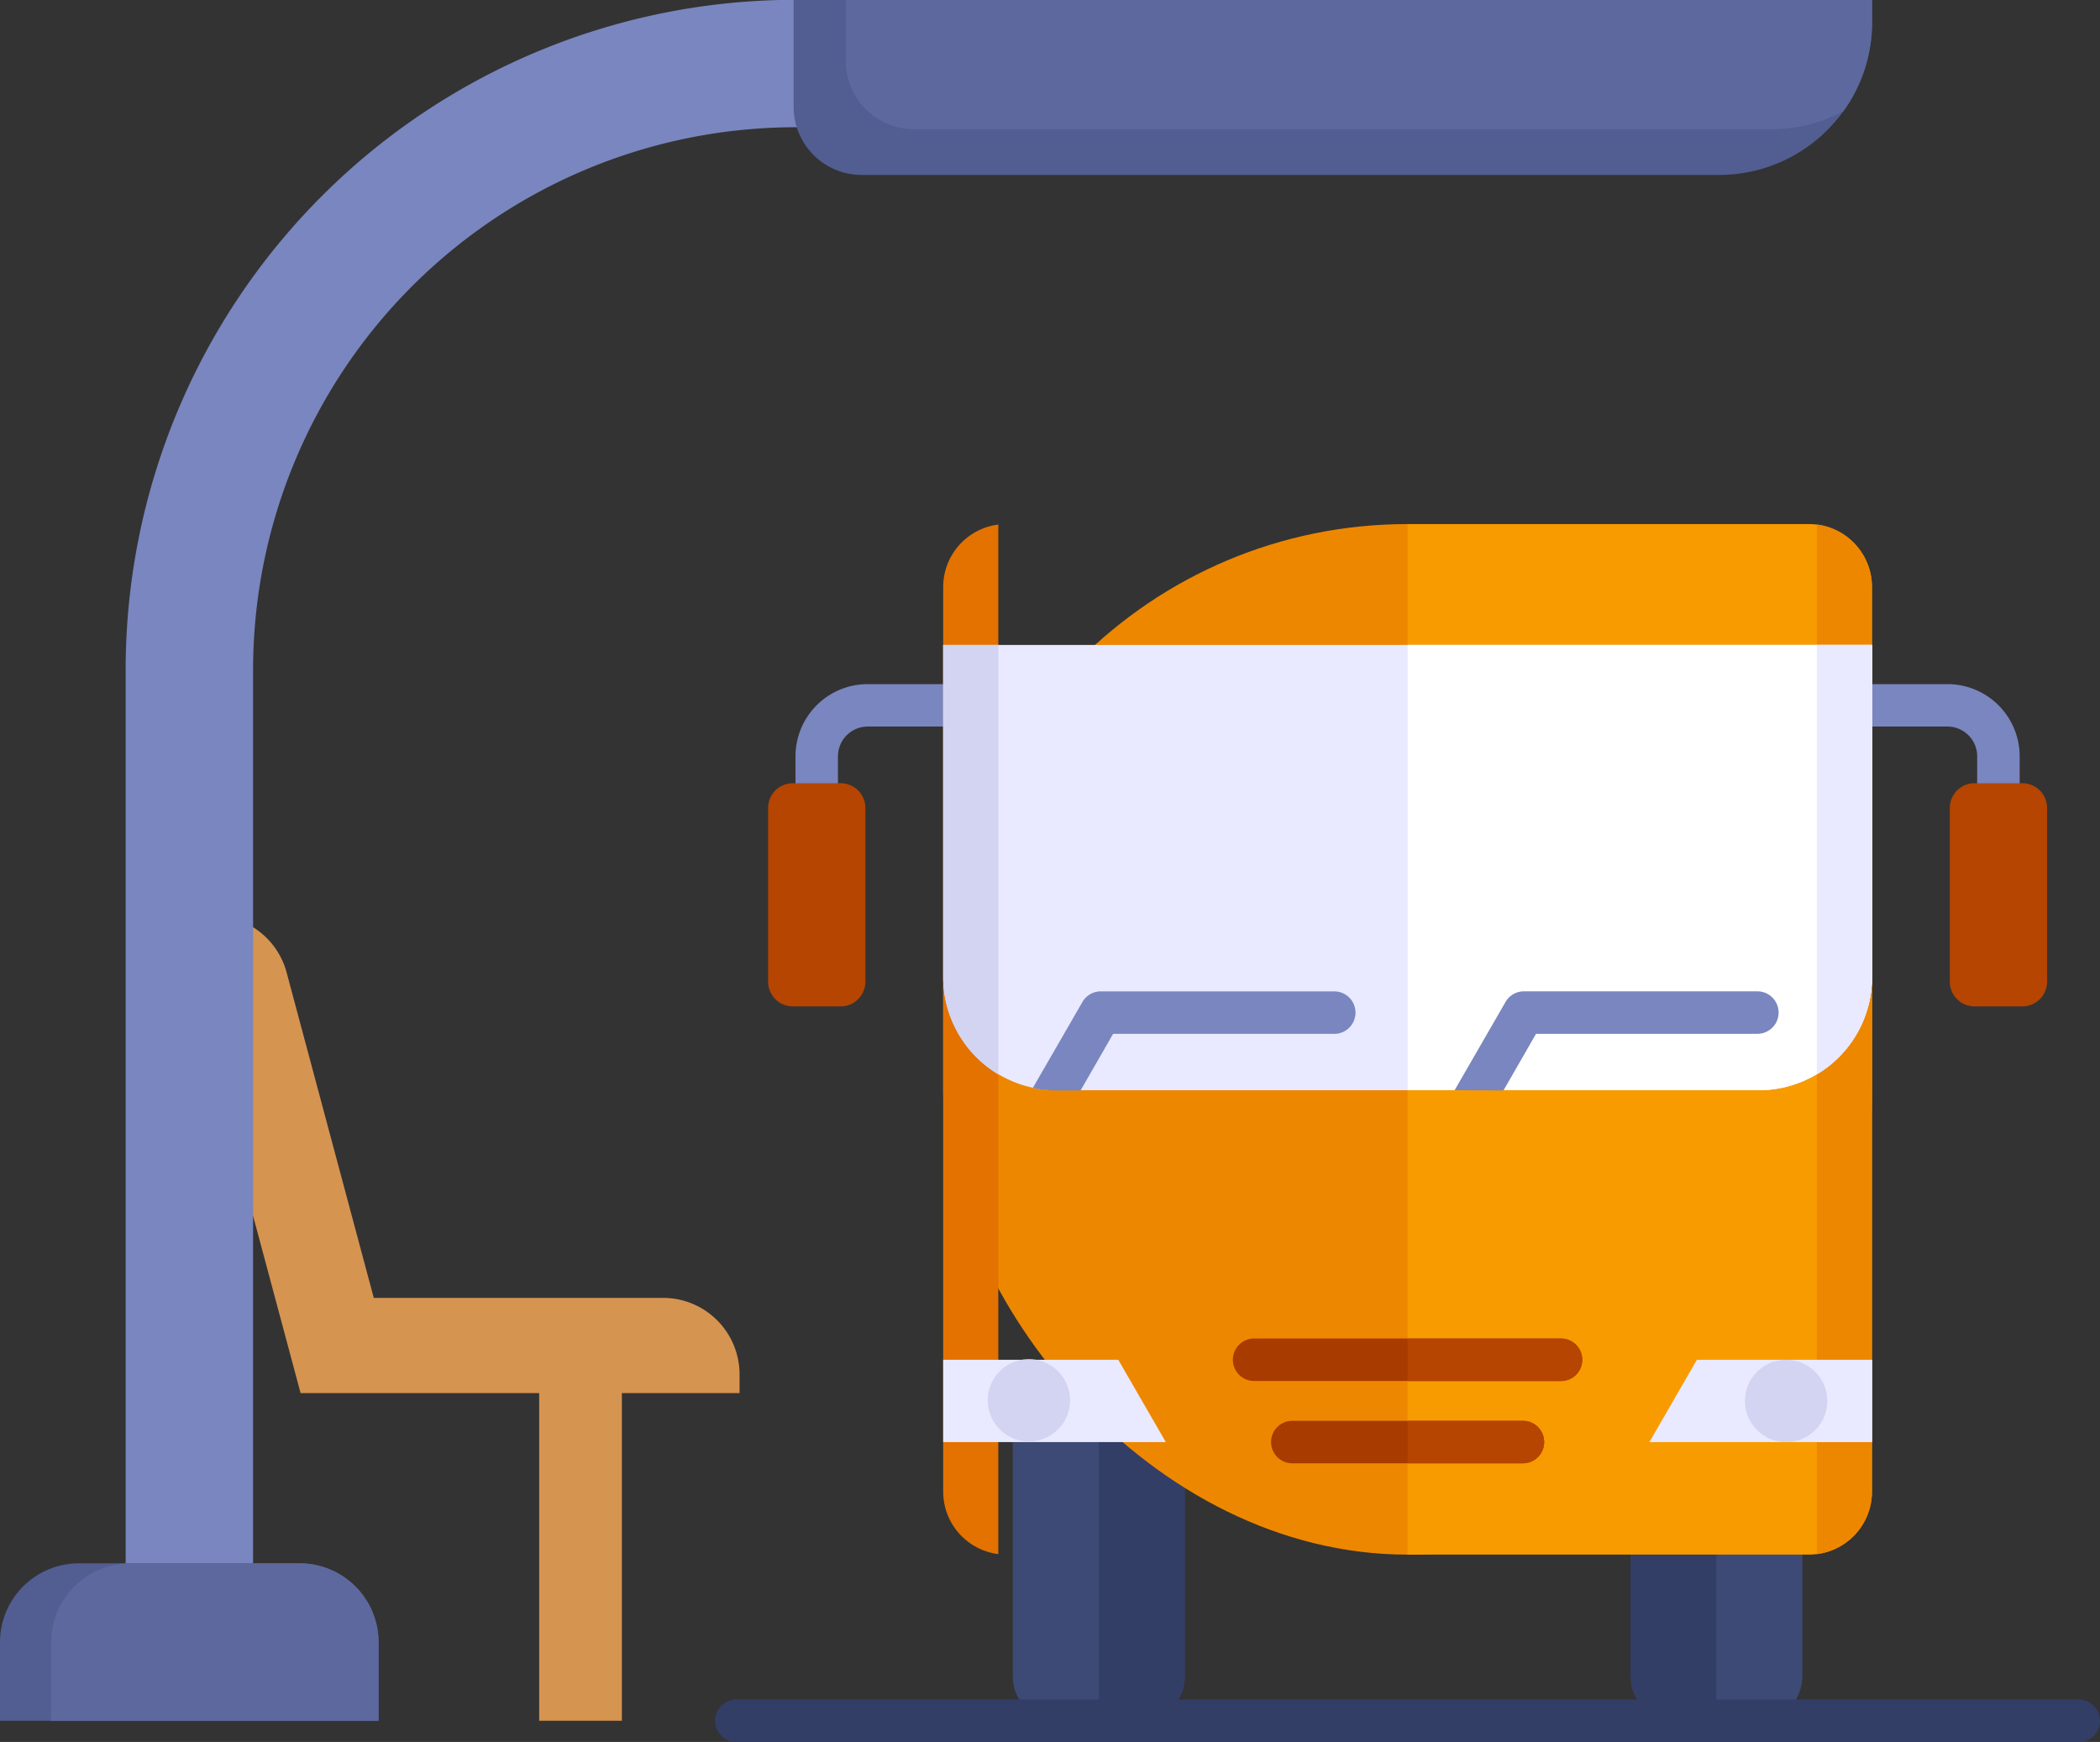 <svg xmlns="http://www.w3.org/2000/svg" width="44.49" height="36.908" viewBox="0 0 44.49 36.908">
  <rect x="0" y="0" width="44.49" height="36.908" fill="#333333" stroke="none"/>
  <g id="Group_42087" data-name="Group 42087" transform="translate(-8.5 -50.677)">
    <path id="Path_395536" data-name="Path 395536" d="M200.134,212.847H197.55a.631.631,0,0,0-.629.629v1.179h-.9v-1.179a1.53,1.53,0,0,1,1.528-1.528h2.584Z" transform="translate(-170.668 -146.776)" fill="#7986bf" fill-rule="evenodd"/>
    <path id="Path_395537" data-name="Path 395537" d="M441.663,211.947h2.328a1.53,1.53,0,0,1,1.528,1.528v1.058h-.9v-1.058a.631.631,0,0,0-.629-.629h-2.328Z" transform="translate(-394.231 -146.775)" fill="#7986bf" fill-rule="evenodd"/>
    <path id="Path_395538" data-name="Path 395538" d="M135.589,371.207h1.752v7.65h-1.752Z" transform="translate(-115.666 -291.721)" fill="#d69451"/>
    <path id="Path_395539" data-name="Path 395539" d="M53.885,274.6h6.131a1.621,1.621,0,0,1,1.617,1.617v.4h-9.3l-2.669-9.96.391-.1a1.621,1.621,0,0,1,1.981,1.144l1.848,6.9Z" transform="translate(-37.465 -196.424)" fill="#d69451" fill-rule="evenodd"/>
    <path id="Path_395540" data-name="Path 395540" d="M247.27,385.382h3.639v5.443a.936.936,0,0,1-.933.933H248.2a.936.936,0,0,1-.933-.933v-5.443Z" transform="translate(-217.31 -304.622)" fill="#3d4a75" fill-rule="evenodd"/>
    <path id="Path_395541" data-name="Path 395541" d="M267.513,385.382h1.819v5.443a.936.936,0,0,1-.933.933h-.886Z" transform="translate(-235.733 -304.622)" fill="#323e66" fill-rule="evenodd"/>
    <path id="Path_395542" data-name="Path 395542" d="M392.829,385.382h3.639v5.443a.936.936,0,0,1-.933.933h-1.773a.936.936,0,0,1-.933-.933v-5.443Z" transform="translate(-349.786 -304.622)" fill="#323e66" fill-rule="evenodd"/>
    <path id="Path_395543" data-name="Path 395543" d="M413.072,385.382h1.819v5.443a.936.936,0,0,1-.933.933h-.886Z" transform="translate(-368.21 -304.622)" fill="#3d4a75" fill-rule="evenodd"/>
    <rect id="Rectangle_18352" data-name="Rectangle 18352" width="19.678" height="21.835" rx="9.839" transform="translate(28.482 61.781)" fill="#ee8700"/>
    <path id="Path_395544" data-name="Path 395544" d="M340.293,174.218H348.8a1.334,1.334,0,0,1,1.33,1.33v19.174a1.334,1.334,0,0,1-1.33,1.33h-8.509Z" transform="translate(-301.972 -112.437)" fill="#f89b00" fill-rule="evenodd"/>
    <path id="Path_395545" data-name="Path 395545" d="M436.767,174.329a1.335,1.335,0,0,1,1.168,1.32v19.174a1.335,1.335,0,0,1-1.168,1.32Z" transform="translate(-389.775 -112.538)" fill="#ee8700" fill-rule="evenodd"/>
    <path id="Path_395546" data-name="Path 395546" d="M397.278,372.97l1.007-1.744H402v1.744Z" transform="translate(-353.835 -291.738)" fill="#e9e9ff" fill-rule="evenodd"/>
    <path id="Path_395547" data-name="Path 395547" d="M299.564,367.126a.449.449,0,1,1,0-.9h6.5a.449.449,0,1,1,0,.9Zm.809,1.744a.449.449,0,0,1,0-.9h4.886a.449.449,0,0,1,0,.9Z" transform="translate(-264.495 -287.189)" fill="#a83b00" fill-rule="evenodd"/>
    <path id="Path_395548" data-name="Path 395548" d="M340.293,366.227h3.252a.449.449,0,1,1,0,.9h-3.252Zm0,2.643v-.9h2.443a.449.449,0,0,1,0,.9Z" transform="translate(-301.972 -287.189)" fill="#b54500" fill-rule="evenodd"/>
    <path id="Path_395549" data-name="Path 395549" d="M468.614,235.318h1.017a.523.523,0,0,1,.522.522v3.684a.523.523,0,0,1-.522.522h-1.017a.523.523,0,0,1-.522-.522V235.84a.523.523,0,0,1,.522-.522Z" transform="translate(-418.284 -168.046)" fill="#b54500"/>
    <path id="Path_395550" data-name="Path 395550" d="M190.073,235.318h1.017a.522.522,0,0,1,.522.522v3.684a.523.523,0,0,1-.522.522h-1.017a.523.523,0,0,1-.522-.522V235.84a.523.523,0,0,1,.522-.522Z" transform="translate(-164.778 -168.046)" fill="#b54500"/>
    <path id="Path_395551" data-name="Path 395551" d="M38.116,85.468h2.7V64.829A11.5,11.5,0,0,1,52.268,53.373h5.357v-2.7H52.268A14.194,14.194,0,0,0,38.116,64.829V85.468Z" transform="translate(-26.954 0)" fill="#7986bf" fill-rule="evenodd"/>
    <path id="Path_395552" data-name="Path 395552" d="M218.422,51.149v-.472H195.576v2.269a1.441,1.441,0,0,0,1.438,1.438h18.174a3.241,3.241,0,0,0,3.235-3.235Z" transform="translate(-170.262 0)" fill="#525d91" fill-rule="evenodd"/>
    <path id="Path_395553" data-name="Path 395553" d="M229.617,51.149v-.472H207.876v1.3a1.441,1.441,0,0,0,1.438,1.438h18.174a3.21,3.21,0,0,0,1.523-.383,3.215,3.215,0,0,0,.606-1.882Z" transform="translate(-181.456 0)" fill="#5d689e" fill-rule="evenodd"/>
    <path id="Path_395554" data-name="Path 395554" d="M8.5,422.539h8.02v-1.668a1.673,1.673,0,0,0-1.668-1.668H10.168A1.673,1.673,0,0,0,8.5,420.871Z" transform="translate(0 -335.403)" fill="#525d91" fill-rule="evenodd"/>
    <path id="Path_395555" data-name="Path 395555" d="M20.5,422.539h6.941v-1.668a1.673,1.673,0,0,0-1.668-1.668h-3.6a1.673,1.673,0,0,0-1.668,1.668Z" transform="translate(-10.921 -335.403)" fill="#5d689e" fill-rule="evenodd"/>
    <circle id="Ellipse_270" data-name="Ellipse 270" cx="0.872" cy="0.872" r="0.872" transform="translate(45.107 80.36) rotate(-45)" fill="#d3d3f2"/>
    <g id="Group_42086" data-name="Group 42086" transform="translate(23.652 61.791)">
      <path id="Path_395556" data-name="Path 395556" d="M231.991,174.329a1.335,1.335,0,0,0-1.168,1.32v19.174a1.335,1.335,0,0,0,1.168,1.32Z" transform="translate(-225.993 -174.329)" fill="#e37200" fill-rule="evenodd"/>
      <path id="Path_395557" data-name="Path 395557" d="M235.54,372.97l-1.007-1.744h-3.71v1.744Z" transform="translate(-225.993 -353.529)" fill="#e9e9ff" fill-rule="evenodd"/>
      <path id="Path_395558" data-name="Path 395558" d="M205.973,451.323a.449.449,0,0,1,0,.9H177.534a.449.449,0,1,1,0-.9Z" transform="translate(-177.085 -426.427)" fill="#323e66" fill-rule="evenodd"/>
      <path id="Path_395559" data-name="Path 395559" d="M230.823,202.711H250.5v7.042a2.4,2.4,0,0,1-2.392,2.392H233.215a2.4,2.4,0,0,1-2.392-2.392Z" transform="translate(-225.993 -200.16)" fill="#e9e9ff" fill-rule="evenodd"/>
      <path id="Path_395560" data-name="Path 395560" d="M340.293,202.711h9.839v7.042a2.4,2.4,0,0,1-2.392,2.392h-7.447Z" transform="translate(-325.624 -200.16)" fill="#e9e9ff" fill-rule="evenodd"/>
      <path id="Path_395561" data-name="Path 395561" d="M340.293,202.711h9.839v7.042a2.4,2.4,0,0,1-2.392,2.392h-7.447Z" transform="translate(-325.624 -200.16)" fill="#fff" fill-rule="evenodd"/>
      <path id="Path_395562" data-name="Path 395562" d="M351.4,286.472l1.079-1.87a.449.449,0,0,1,.388-.225h4.947a.449.449,0,0,1,0,.9h-4.689l-.69,1.2Z" transform="translate(-335.735 -274.487)" fill="#7986bf" fill-rule="evenodd"/>
      <path id="Path_395563" data-name="Path 395563" d="M252,286.422l1.05-1.819a.449.449,0,0,1,.388-.225h4.947a.449.449,0,1,1,0,.9H253.7l-.69,1.2h-.518A2.381,2.381,0,0,1,252,286.422Z" transform="translate(-245.27 -274.487)" fill="#7986bf" fill-rule="evenodd"/>
      <path id="Path_395564" data-name="Path 395564" d="M437.936,202.71h-1.168v9.1a2.4,2.4,0,0,0,1.168-2.053V202.71Z" transform="translate(-413.428 -200.159)" fill="#e9e9ff" fill-rule="evenodd"/>
      <path id="Path_395565" data-name="Path 395565" d="M230.823,202.71h1.168v9.1a2.4,2.4,0,0,1-1.168-2.053V202.71Z" transform="translate(-225.993 -200.159)" fill="#d3d3f2" fill-rule="evenodd"/>
    </g>
    <circle id="Ellipse_271" data-name="Ellipse 271" cx="0.872" cy="0.872" r="0.872" transform="translate(29.249 79.698) rotate(-13.3)" fill="#d3d3f2"/>
  </g>
</svg>
